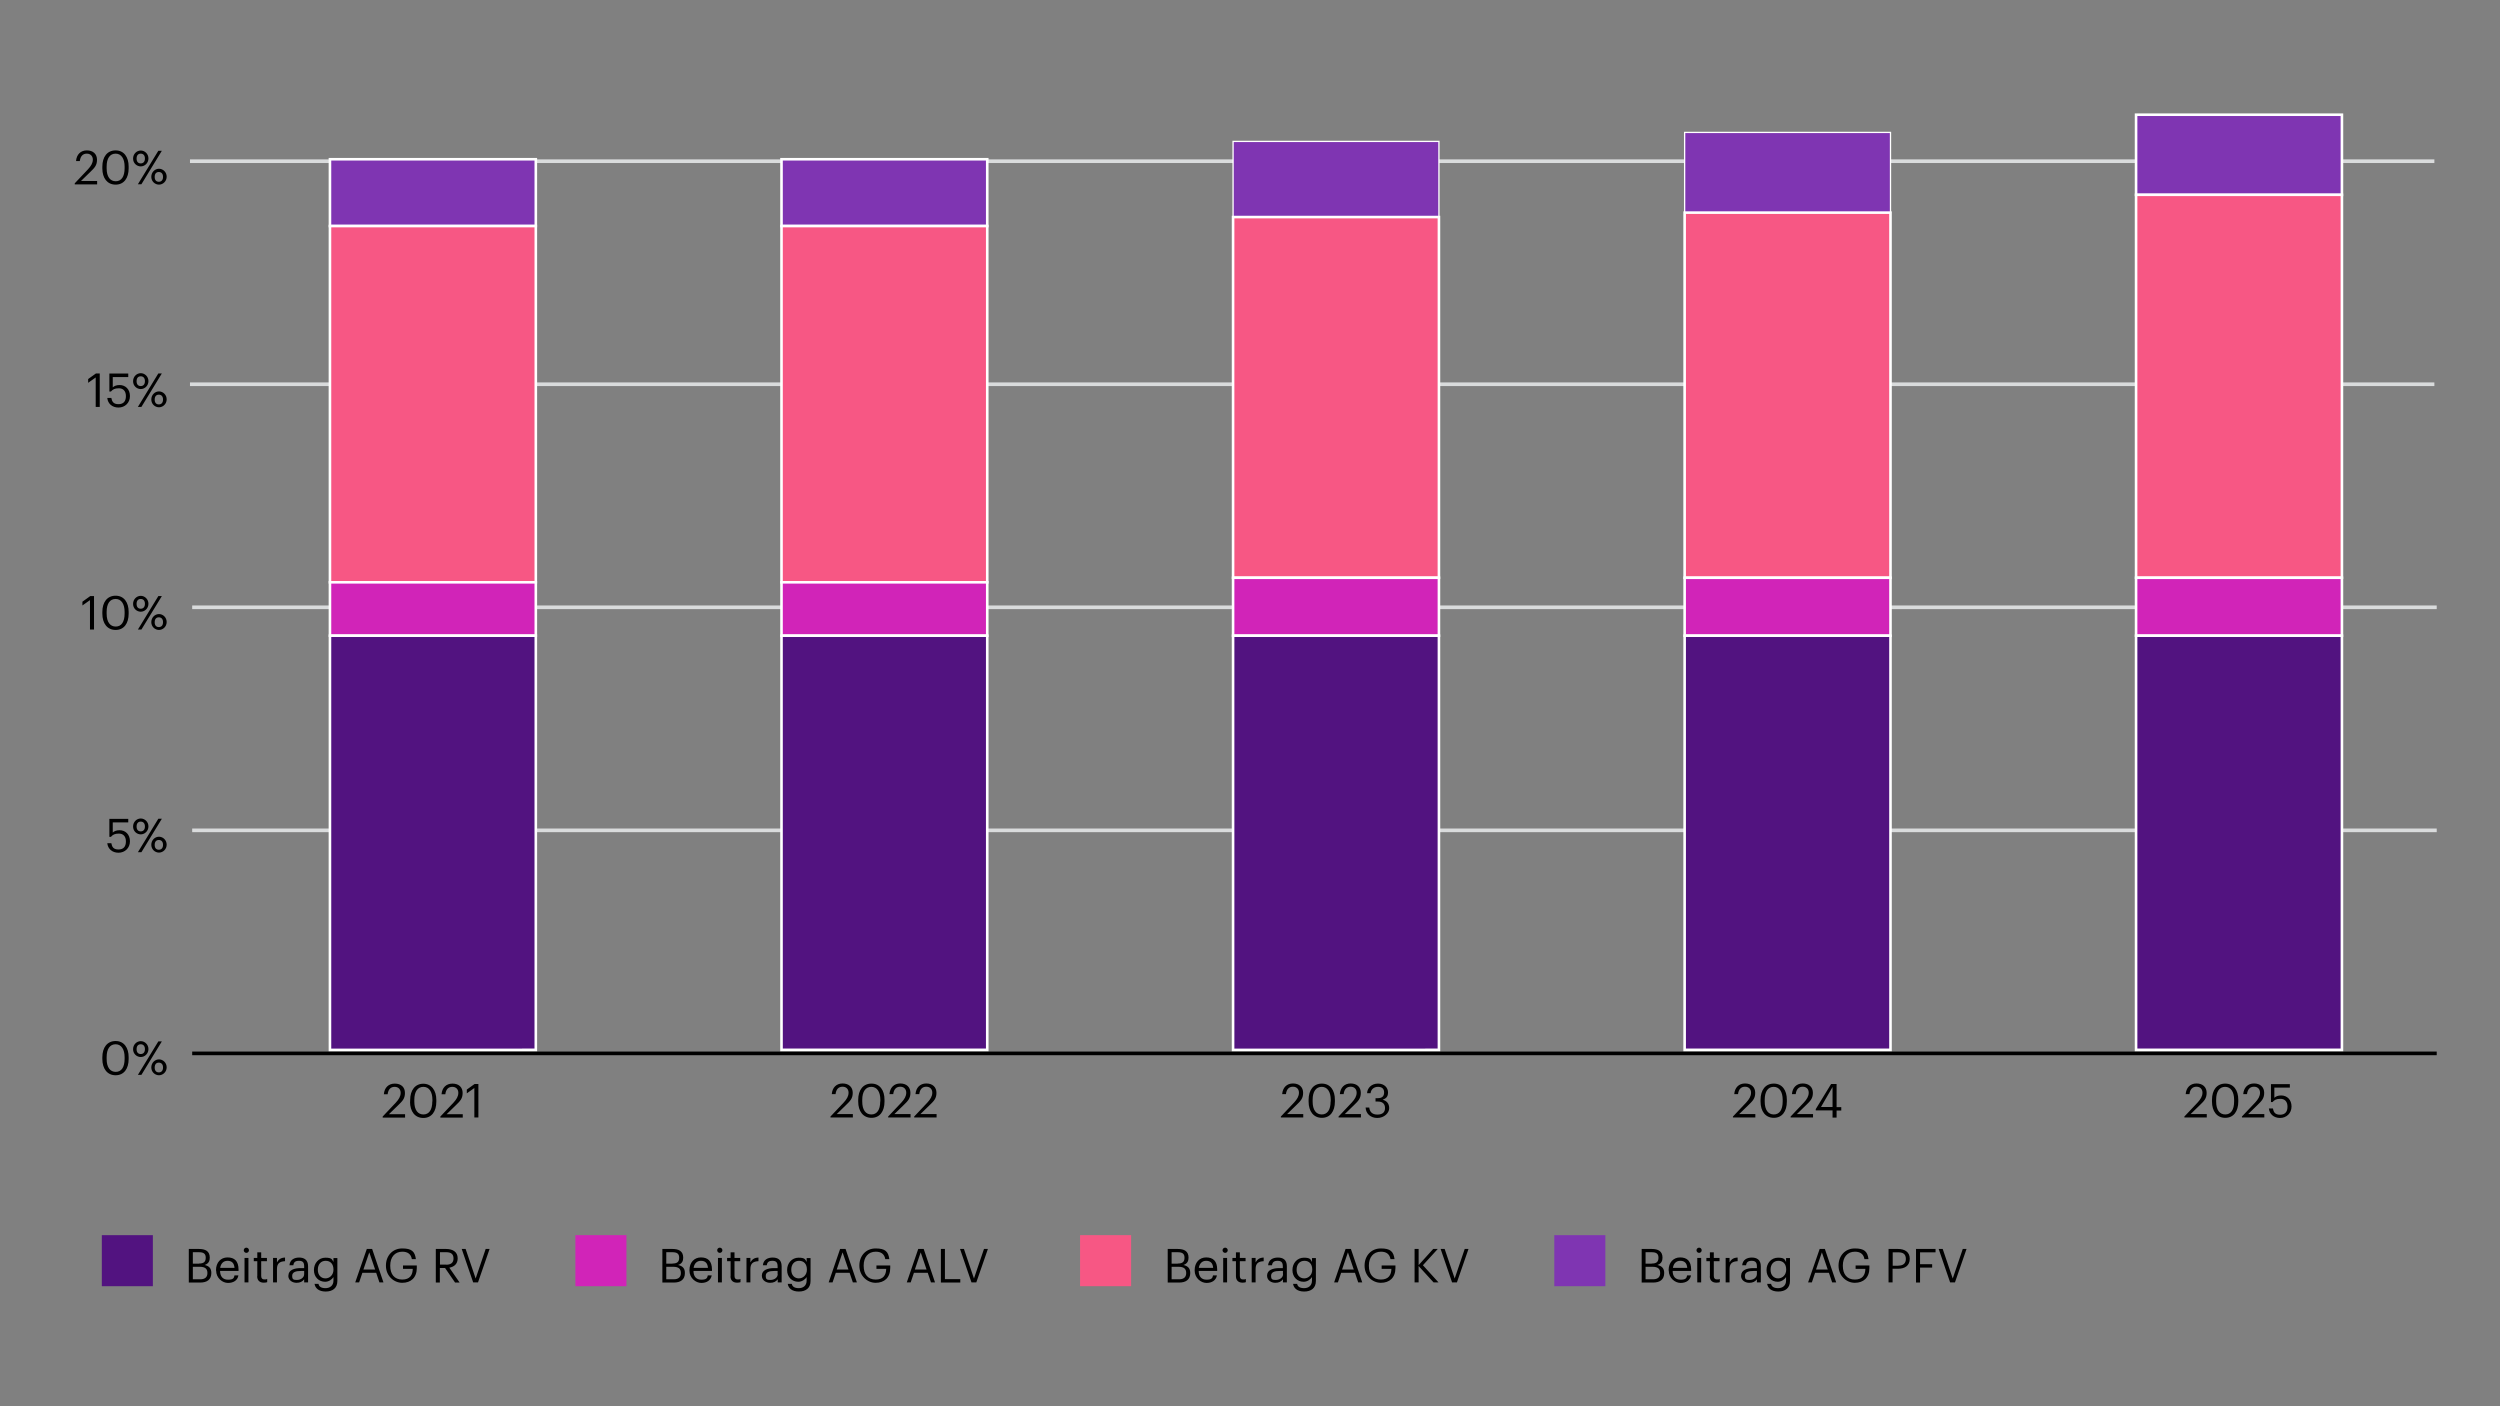 <svg xmlns="http://www.w3.org/2000/svg" id="Layer_1" version="1.1" viewBox="0 0 1920 1080"><rect x="0" y="0" width="1920" height="1080" fill="#808080" stroke="none"/><defs><style>.st1{fill:#f75784}.st3{fill:#d124b8}.st5{fill:#521380}.st6{stroke:#d9dbdc}.st1,.st3,.st5,.st6,.st7,.st9{stroke-miterlimit:10}.st6{fill:none;stroke-width:2.8px}.st7,.st9{fill:#7f35b2}.st1,.st3,.st5,.st7,.st9{stroke:#fff}.st1,.st3,.st5,.st9{stroke-width:2px}</style></defs><g><path d="M441.9 948.6h39.2v39.2h-39.2z" style="fill:#d124b8"/><g><path d="M508.7 959.2h7.7c4.8 0 8.3 1.6 8.3 6.7 0 2.5-.9 4.6-3.9 5.6 3.7.9 5.2 2.8 5.2 6.2 0 5-3.3 7.3-8.5 7.3h-8.8v-25.7Zm7.7 11.2c3.8 0 5.2-1.4 5.2-4.5s-1.7-4.2-5.3-4.2h-4.6v8.8h4.7Zm1 12.1c3.7 0 5.5-1.7 5.5-4.8 0-3.3-1.8-4.8-5.9-4.8h-5.3v9.6h5.7ZM529.5 975.7v-.3c0-5.7 3.6-9.7 8.8-9.7s8.5 2.6 8.5 9.4v1h-14.2c0 4.3 2.2 6.7 6 6.7s4.6-1.1 5-3.3h3c-.7 3.8-3.8 5.8-8 5.8s-9.1-3.7-9.1-9.5Zm14.2-2c-.3-3.9-2.3-5.4-5.4-5.4s-5.1 2.1-5.6 5.4h11ZM550.8 960.2c0-1.1.9-2 2-2s2 .9 2 2-.9 2-2 2-2-.9-2-2Zm.6 5.9h3v18.8h-3v-18.8ZM561.1 980.2v-11.6h-2.7v-2.5h2.7v-4.3h3v4.3h4.4v2.5h-4.4v11.3c0 1.8.8 2.7 2.3 2.7s1.7 0 2.3-.4v2.5c-.6.2-1.3.4-2.6.4-3.4 0-5.1-2-5.1-5ZM573.3 966.1h3v3.4c1.2-2.1 2.8-3.6 6.2-3.7v2.8c-3.8.2-6.2 1.4-6.2 6v10.3h-3v-18.8ZM585.1 979.7c0-4.4 4.6-5.8 9.4-5.8h2.7v-1.4c0-3-1.2-4.2-4-4.2s-4 1.1-4.3 3.4h-3c.4-4.3 3.8-5.9 7.5-5.9s6.9 1.5 6.9 6.7v12.4h-3v-2.4c-1.4 1.8-3.1 2.7-5.9 2.7s-6.3-1.7-6.3-5.5Zm12.1-1.3v-2.3h-2.6c-3.8 0-6.5.9-6.5 3.7s.9 3.2 3.6 3.2 5.6-1.6 5.6-4.5ZM605 986h3.1c.4 2.2 2.2 3.3 5.4 3.3s6-1.8 6-5.8v-2.7c-1.1 1.8-3.6 3.6-6.4 3.6-4.9 0-8.6-3.7-8.6-8.9v-.2c0-5.1 3.6-9.4 8.8-9.4s5.1 1.5 6.2 3.3v-3h3v17.6c0 5.5-3.7 8.1-9 8.1s-8-2.6-8.5-5.8Zm14.7-10.8v-.2c0-4.2-2.3-6.7-6-6.7s-6 2.8-6 6.7v.3c0 4.1 2.6 6.5 5.8 6.5s6.2-2.5 6.2-6.7ZM645.3 959.2h4.1l8.7 25.7H655l-2.5-7.4h-10.6l-2.5 7.4h-3l8.8-25.7Zm-2.6 15.8h8.9l-4.5-13.2-4.5 13.2ZM660 972.2v-.3c0-7.5 5.1-13.1 12.5-13.1s9.7 2.4 10.5 8.2h-3.1c-.7-4.1-3.5-5.7-7.3-5.7-5.9 0-9.3 4.3-9.3 10.6v.3c0 6.4 3.2 10.5 9.2 10.5s8-3.6 8.1-8.2h-7.5v-2.6h10.6v1.9c0 7.5-4.6 11.4-11.2 11.4s-12.5-5.5-12.5-13ZM705.3 959.2h4.1l8.7 25.7H715l-2.5-7.4h-10.6l-2.5 7.4h-3l8.8-25.7Zm-2.6 15.8h8.9l-4.5-13.2-4.5 13.2ZM722.6 959.2h3.1v23.2h11.8v2.6h-14.9v-25.7ZM737.2 959.2h3.1l7.7 22.7 7.7-22.7h3l-8.9 25.7h-3.7l-8.8-25.7Z"/></g></g><g><path d="M829.5 948.6h39.2v39.2h-39.2z" style="fill:#f75784"/><g><path d="M896.8 959.2h7.7c4.8 0 8.3 1.6 8.3 6.7 0 2.5-.9 4.6-3.9 5.6 3.7.9 5.2 2.8 5.2 6.2 0 5-3.3 7.3-8.5 7.3h-8.8v-25.7Zm7.7 11.2c3.8 0 5.2-1.4 5.2-4.5s-1.7-4.2-5.3-4.2h-4.6v8.8h4.7Zm1 12.1c3.7 0 5.5-1.7 5.5-4.8 0-3.3-1.8-4.8-5.9-4.8h-5.3v9.6h5.7ZM917.5 975.7v-.3c0-5.7 3.6-9.7 8.8-9.7s8.5 2.6 8.5 9.4v1h-14.2c0 4.3 2.2 6.7 6 6.7s4.6-1.1 5-3.3h3c-.7 3.8-3.8 5.8-8 5.8s-9.1-3.7-9.1-9.5Zm14.2-2c-.3-3.9-2.3-5.4-5.4-5.4s-5.1 2.1-5.6 5.4h11ZM938.9 960.2c0-1.1.9-2 2-2s2 .9 2 2-.9 2-2 2-2-.9-2-2Zm.5 5.9h3v18.8h-3v-18.8ZM949.2 980.2v-11.6h-2.7v-2.5h2.7v-4.3h3v4.3h4.4v2.5h-4.4v11.3c0 1.8.8 2.7 2.3 2.7s1.7 0 2.3-.4v2.5c-.6.2-1.3.4-2.5.4-3.4 0-5.1-2-5.1-5ZM961.3 966.1h3v3.4c1.2-2.1 2.8-3.6 6.2-3.7v2.8c-3.8.2-6.2 1.4-6.2 6v10.3h-3v-18.8ZM973.1 979.7c0-4.4 4.6-5.8 9.4-5.8h2.7v-1.4c0-3-1.2-4.2-4-4.2s-4 1.1-4.3 3.4h-3c.4-4.3 3.8-5.9 7.5-5.9s6.9 1.5 6.9 6.7v12.4h-3v-2.4c-1.4 1.8-3.1 2.7-5.9 2.7s-6.3-1.7-6.3-5.5Zm12.2-1.3v-2.3h-2.6c-3.8 0-6.5.9-6.5 3.7s.9 3.2 3.6 3.2 5.6-1.6 5.6-4.5ZM993.1 986h3.1c.4 2.2 2.2 3.3 5.4 3.3s6-1.8 6-5.8v-2.7c-1.1 1.8-3.6 3.6-6.4 3.6-4.9 0-8.6-3.7-8.6-8.9v-.2c0-5.1 3.6-9.4 8.8-9.4s5.1 1.5 6.2 3.3v-3h3v17.6c0 5.5-3.7 8.1-9 8.1s-8-2.6-8.5-5.8Zm14.7-10.8v-.2c0-4.2-2.3-6.7-6-6.7s-6 2.8-6 6.7v.3c0 4.1 2.6 6.5 5.8 6.5s6.2-2.5 6.2-6.7ZM1033.4 959.2h4.1l8.7 25.7h-3.1l-2.5-7.4H1030l-2.5 7.4h-2.9l8.8-25.7Zm-2.6 15.8h8.9l-4.5-13.2-4.5 13.2ZM1048 972.2v-.3c0-7.5 5.1-13.1 12.5-13.1s9.7 2.4 10.5 8.2h-3.1c-.7-4.1-3.5-5.7-7.3-5.7-5.9 0-9.3 4.3-9.3 10.6v.3c0 6.4 3.2 10.5 9.2 10.5s8-3.6 8.1-8.2h-7.5v-2.6h10.6v1.9c0 7.5-4.6 11.4-11.2 11.4s-12.5-5.5-12.5-13ZM1086.4 959.2h3.1v12.4l11.2-12.4h3.5l-11.4 12.5 12 13.2h-3.8l-11.5-12.6v12.6h-3.1v-25.7ZM1106.4 959.2h3.1l7.7 22.7 7.7-22.7h2.9l-8.9 25.7h-3.7l-8.8-25.7Z"/></g></g><path d="M1193.7 948.6h39.2v39.2h-39.2z" style="fill:#7f35b2"/><g><path d="M1260.8 959.2h7.7c4.8 0 8.3 1.6 8.3 6.7 0 2.5-.9 4.6-3.9 5.6 3.7.9 5.2 2.8 5.2 6.2 0 5-3.3 7.3-8.5 7.3h-8.8v-25.7Zm7.7 11.2c3.8 0 5.2-1.4 5.2-4.5s-1.7-4.2-5.3-4.2h-4.6v8.8h4.7Zm1 12.1c3.7 0 5.5-1.7 5.5-4.8 0-3.3-1.8-4.8-5.9-4.8h-5.3v9.6h5.7ZM1281.5 975.7v-.3c0-5.7 3.6-9.7 8.8-9.7s8.5 2.6 8.5 9.4v1h-14.2c0 4.3 2.2 6.7 6.1 6.7s4.6-1.1 5-3.3h3c-.7 3.8-3.8 5.8-8 5.8s-9.1-3.7-9.1-9.5h-.1Zm14.3-2c-.3-3.9-2.3-5.4-5.4-5.4s-5.1 2.1-5.6 5.4h11ZM1302.9 960.2c0-1.1.9-2 2-2s2 .9 2 2-.9 2-2 2-2-.9-2-2Zm.6 5.9h3v18.8h-3v-18.8ZM1313.2 980.2v-11.6h-2.7v-2.5h2.7v-4.3h3v4.3h4.4v2.5h-4.4v11.3c0 1.8.8 2.7 2.3 2.7s1.7 0 2.3-.4v2.5c-.6.2-1.3.4-2.6.4-3.4 0-5.1-2-5.1-5ZM1325.3 966.1h3v3.4c1.2-2.1 2.8-3.6 6.2-3.7v2.8c-3.8.2-6.2 1.4-6.2 6v10.3h-3v-18.8ZM1337.2 979.7c0-4.4 4.6-5.8 9.4-5.8h2.7v-1.4c0-3-1.2-4.2-4-4.2s-4 1.1-4.3 3.4h-3c.4-4.3 3.8-5.9 7.4-5.9s6.9 1.5 6.9 6.7v12.4h-3v-2.4c-1.4 1.8-3.1 2.7-5.9 2.7s-6.3-1.7-6.3-5.5h.1Zm12.1-1.3v-2.3h-2.6c-3.8 0-6.6.9-6.6 3.7s.9 3.2 3.6 3.2 5.6-1.6 5.6-4.5ZM1357.1 986h3.1c.4 2.2 2.2 3.3 5.4 3.3s6.1-1.8 6.1-5.8v-2.7c-1.1 1.8-3.6 3.6-6.4 3.6-4.9 0-8.6-3.7-8.6-8.9v-.2c0-5.1 3.6-9.4 8.8-9.4s5.1 1.5 6.2 3.3v-3h3v17.6c0 5.5-3.7 8.1-9 8.1s-8-2.6-8.5-5.8Zm14.7-10.8v-.2c0-4.2-2.3-6.7-6-6.7s-6 2.8-6 6.7v.3c0 4.1 2.6 6.5 5.8 6.5s6.2-2.5 6.2-6.7ZM1397.4 959.2h4.1l8.7 25.7h-3.1l-2.5-7.4H1394l-2.5 7.4h-2.9l8.9-25.7Zm-2.6 15.8h8.9l-4.5-13.2-4.5 13.2ZM1412 972.2v-.3c0-7.5 5.1-13.1 12.5-13.1s9.7 2.4 10.5 8.2h-3.1c-.7-4.1-3.5-5.7-7.3-5.7-5.9 0-9.3 4.3-9.3 10.6v.3c0 6.4 3.2 10.5 9.2 10.5s8-3.6 8.1-8.2h-7.5v-2.6h10.6v1.9c0 7.5-4.6 11.4-11.2 11.4s-12.5-5.5-12.5-13ZM1450.4 959.2h7.3c4.9 0 9 2.2 9 7.5 0 5.6-4.1 7.7-9 7.7h-4.2v10.5h-3.1v-25.7Zm7.6 12.8c3.7 0 5.7-1.8 5.7-5.1 0-3.8-2.2-5.1-5.7-5.1h-4.4v10.3h4.4ZM1471.4 959.2h15.1v2.6h-11.9v9.1h9.3v2.6h-9.3V985h-3.1v-25.7ZM1488.9 959.2h3.1l7.7 22.7 7.7-22.7h2.9l-8.9 25.7h-3.7l-8.8-25.7Z"/></g><path d="M145.9 123.8h1723.7M145.9 295.1h1723.7M147.6 466.4h1723.8M147.6 637.7h1723.8" class="st6"/><path d="M147.6 809h1723.8" style="stroke:#000;fill:none;stroke-width:2.8px;stroke-miterlimit:10"/><g><path d="M78.6 813.4V812c0-7.6 3.8-12.5 10.2-12.5s10 5.1 10 12.4v1.4c0 7.5-3.6 12.5-10 12.5s-10.2-5-10.2-12.5Zm17.1-.1v-1.4c0-6-2.5-9.9-6.9-9.9s-6.9 3.6-6.9 9.9v1.4c0 6.5 2.7 9.9 7 9.9s6.8-3.5 6.8-10ZM102.2 805.8c0-3.6 2.8-6.2 5.9-6.2s5.9 2.6 5.9 6.1-2.8 6.1-5.9 6.1-5.9-2.5-5.9-6Zm9.1-.1c0-2.3-1.2-3.7-3.2-3.7s-3.2 1.3-3.2 3.8 1.3 3.7 3.2 3.7 3.2-1.3 3.2-3.7Zm10.3-5.9h2.7l-15.7 25.7h-2.7l15.7-25.7Zm-5.4 20c0-3.6 2.8-6.2 5.9-6.2s5.9 2.6 5.9 6.1-2.8 6.1-5.9 6.1-5.9-2.5-5.9-6Zm9 0c0-2.3-1.2-3.7-3.2-3.7s-3.2 1.3-3.2 3.8 1.3 3.7 3.2 3.7 3.2-1.3 3.2-3.7Z"/></g><g><path d="M82.5 647.6h3c.5 2.8 1.6 4.8 5.5 4.8s5.7-2.3 5.7-6.2-2.1-6-5.4-6-4.7.9-6.1 2.5H84v-13.8h14.5v2.7H86.6v7.8c1-1 2.8-1.8 5.2-1.8 4.6 0 8 3.3 8 8.5s-3.9 8.8-8.8 8.8-8.2-3.1-8.6-7.3h.1ZM102.2 634.8c0-3.6 2.8-6.2 5.9-6.2s5.9 2.6 5.9 6.1-2.8 6.1-5.9 6.1-5.9-2.5-5.9-6Zm9.1-.1c0-2.3-1.2-3.7-3.2-3.7s-3.2 1.3-3.2 3.8 1.3 3.7 3.2 3.7 3.2-1.3 3.2-3.7Zm10.3-5.9h2.7l-15.7 25.7h-2.7l15.7-25.7Zm-5.4 20c0-3.6 2.8-6.2 5.9-6.2s5.9 2.6 5.9 6.1-2.8 6.1-5.9 6.1-5.9-2.5-5.9-6Zm9 0c0-2.3-1.2-3.7-3.2-3.7s-3.2 1.3-3.2 3.8 1.3 3.7 3.2 3.7 3.2-1.3 3.2-3.7Z"/></g><g><path d="m69.1 460.9-5.8 4.1v-2.9l6-4.3h2.9v25.7h-3.1v-22.6ZM78.6 471.4V470c0-7.6 3.8-12.5 10.2-12.5s10 5.1 10 12.4v1.4c0 7.5-3.6 12.5-10 12.5s-10.2-5-10.2-12.5Zm17.1-.1v-1.4c0-6-2.5-9.9-6.9-9.9s-6.9 3.6-6.9 9.9v1.4c0 6.5 2.7 9.9 7 9.9s6.8-3.5 6.8-10ZM102.2 463.8c0-3.6 2.8-6.2 5.9-6.2s5.9 2.6 5.9 6.1-2.8 6.1-5.9 6.1-5.9-2.5-5.9-6Zm9.1-.1c0-2.3-1.2-3.7-3.2-3.7s-3.2 1.3-3.2 3.8 1.3 3.7 3.2 3.7 3.2-1.3 3.2-3.7Zm10.3-5.9h2.7l-15.7 25.7h-2.7l15.7-25.7Zm-5.4 20c0-3.6 2.8-6.2 5.9-6.2s5.9 2.6 5.9 6.1-2.8 6.1-5.9 6.1-5.9-2.5-5.9-6Zm9 0c0-2.3-1.2-3.7-3.2-3.7s-3.2 1.3-3.2 3.8 1.3 3.7 3.2 3.7 3.2-1.3 3.2-3.7Z"/></g><g><path d="m73.5 289.9-5.8 4.1v-2.9l6-4.3h2.9v25.7h-3.1v-22.6ZM82.5 305.6h3c.5 2.8 1.6 4.8 5.5 4.8s5.7-2.3 5.7-6.2-2.1-6-5.4-6-4.7.9-6.1 2.5H84v-13.8h14.5v2.7H86.6v7.9c1-1 2.8-1.8 5.2-1.8 4.6 0 8 3.3 8 8.5S95.9 313 91 313s-8.2-3.1-8.6-7.3h.1ZM102.2 292.8c0-3.6 2.8-6.2 5.9-6.2s5.9 2.6 5.9 6.1-2.8 6.1-5.9 6.1-5.9-2.5-5.9-6Zm9.1-.1c0-2.3-1.2-3.7-3.2-3.7s-3.2 1.3-3.2 3.8 1.3 3.7 3.2 3.7 3.2-1.3 3.2-3.7Zm10.3-5.9h2.7l-15.7 25.7h-2.7l15.7-25.7Zm-5.4 20c0-3.6 2.8-6.2 5.9-6.2s5.9 2.6 5.9 6.1-2.8 6.1-5.9 6.1-5.9-2.5-5.9-6Zm9 0c0-2.3-1.2-3.7-3.2-3.7s-3.2 1.3-3.2 3.8 1.3 3.7 3.2 3.7 3.2-1.3 3.2-3.7Z"/></g><g><path d="M57.4 140.8 67.6 130c2.3-2.5 3.7-4.8 3.7-7.4s-1.7-4.6-4.6-4.6-4.9 1.7-5.4 5.7h-2.9c.4-5 3.5-8.2 8.3-8.2s7.8 2.8 7.8 7.2-2 6.3-5.2 9.4l-7.1 6.9h12.4v2.6H57.4v-.7ZM78.6 129.4V128c0-7.6 3.8-12.5 10.2-12.5s10 5.1 10 12.4v1.4c0 7.5-3.6 12.5-10 12.5s-10.2-5-10.2-12.4Zm17.1-.1v-1.4c0-6-2.5-9.9-6.9-9.9s-6.9 3.6-6.9 9.9v1.4c0 6.5 2.7 9.9 7 9.9s6.8-3.5 6.8-10ZM102.2 121.8c0-3.6 2.8-6.2 5.9-6.2s5.9 2.6 5.9 6.1-2.8 6.1-5.9 6.1-5.9-2.5-5.9-6Zm9.1-.1c0-2.3-1.2-3.7-3.2-3.7s-3.2 1.3-3.2 3.8 1.3 3.7 3.2 3.7 3.2-1.3 3.2-3.7Zm10.3-5.9h2.7l-15.7 25.7h-2.7l15.7-25.7Zm-5.4 20c0-3.6 2.8-6.2 5.9-6.2s5.9 2.6 5.9 6.1-2.8 6.1-5.9 6.1-5.9-2.5-5.9-6Zm9 0c0-2.3-1.2-3.7-3.2-3.7s-3.2 1.3-3.2 3.8 1.3 3.7 3.2 3.7 3.2-1.3 3.2-3.7Z"/></g><path d="M253.4 122.3h158.1v51.3H253.4zM600.2 122.3h158v51.3h-158z" class="st9"/><path d="M947 108.6h158.1v58.1H947zM1293.8 101.7h158.1v61.6h-158.1z" class="st7"/><path d="M1640.5 88.1h158.1v61.6h-158.1z" class="st9"/><path d="M253.4 173.6h158.1v273.6H253.4zM600.2 173.6h158v273.6h-158zM947 166.7h158.1v277H947zM1293.8 163.3h158.1v280.4h-158.1zM1640.5 149.6h158.1v294.1h-158.1z" class="st1"/><path d="M253.4 447.2h158.1v41H253.4zM600.2 447.2h158v41h-158zM947 443.7h158.1v44.5H947zM1293.8 443.7h158.1v44.5h-158.1zM1640.5 443.7h158.1v44.5h-158.1z" class="st3"/><path d="M253.4 488.2h158.1v318.1H253.4zM600.2 488.2h158v318.1h-158zM947 488.2h158.1v318.1H947zM1293.8 488.2h158.1v318.1h-158.1zM1640.5 488.2h158.1v318.1h-158.1z" class="st5"/><g><path d="m1677.6 857.5 10.2-10.8c2.3-2.5 3.7-4.8 3.7-7.5s-1.7-4.6-4.6-4.6-4.9 1.7-5.4 5.7h-2.9c.4-5 3.5-8.2 8.3-8.2s7.8 2.8 7.8 7.2-2 6.3-5.2 9.4l-7.1 6.9h12.4v2.6h-17.2v-.7ZM1698.8 846.1v-1.4c0-7.6 3.8-12.5 10.2-12.5s10 5.1 10 12.4v1.4c0 7.5-3.6 12.5-10 12.5s-10.2-5-10.2-12.5Zm17-.1v-1.4c0-6-2.5-9.9-6.9-9.9s-6.9 3.6-6.9 9.9v1.4c0 6.5 2.7 9.9 7 9.9s6.8-3.5 6.8-10ZM1721.8 857.5l10.2-10.8c2.3-2.5 3.7-4.8 3.7-7.5s-1.7-4.6-4.6-4.6-4.9 1.7-5.4 5.7h-2.9c.4-5 3.5-8.2 8.3-8.2s7.8 2.8 7.8 7.2-2 6.3-5.2 9.4l-7.1 6.9h12.4v2.6h-17.2v-.7ZM1742.6 851.3h3c.5 2.8 1.6 4.8 5.5 4.8s5.7-2.3 5.7-6.2-2.1-6-5.4-6-4.7.9-6.1 2.5h-1.2v-13.8h14.5v2.7h-11.9v7.8c1-1 2.8-1.8 5.2-1.8 4.6 0 8 3.3 8 8.5s-3.9 8.8-8.8 8.8-8.2-3.1-8.6-7.3h.1Z"/></g><g><path d="m1330.9 857.5 10.2-10.8c2.3-2.5 3.7-4.8 3.7-7.5s-1.7-4.6-4.6-4.6-4.9 1.7-5.4 5.7h-2.9c.4-5 3.5-8.2 8.3-8.2s7.8 2.8 7.8 7.2-2 6.3-5.2 9.4l-7.1 6.9h12.4v2.6h-17.2v-.7ZM1352.1 846.1v-1.4c0-7.6 3.8-12.5 10.2-12.5s10 5.1 10 12.4v1.4c0 7.5-3.6 12.5-10 12.5s-10.2-5-10.2-12.5Zm17-.1v-1.4c0-6-2.5-9.9-6.9-9.9s-6.9 3.6-6.9 9.9v1.4c0 6.5 2.7 9.9 7 9.9s6.8-3.5 6.8-10ZM1375.2 857.5l10.2-10.8c2.3-2.5 3.7-4.8 3.7-7.5s-1.7-4.6-4.6-4.6-4.9 1.7-5.4 5.7h-2.9c.4-5 3.5-8.2 8.3-8.2s7.8 2.8 7.8 7.2-2 6.3-5.2 9.4l-7.1 6.9h12.4v2.6h-17.2v-.7ZM1407.4 852.8h-12.9v-1l11.8-19.3h4.2v17.8h3.6v2.6h-3.6v5.4h-3.1v-5.4Zm0-2.6v-15.4l-8.9 15.4h8.9Z"/></g><g><path d="m983.7 857.5 10.2-10.8c2.3-2.5 3.7-4.8 3.7-7.5s-1.7-4.6-4.6-4.6-4.9 1.7-5.4 5.7h-2.9c.4-5 3.5-8.2 8.3-8.2s7.8 2.8 7.8 7.2-2 6.3-5.2 9.4l-7.1 6.9h12.4v2.6h-17.2v-.7ZM1005 846.1v-1.4c0-7.6 3.8-12.5 10.2-12.5s10 5.1 10 12.4v1.4c0 7.5-3.6 12.5-10 12.5s-10.2-5-10.2-12.5Zm17-.1v-1.4c0-6-2.5-9.9-6.9-9.9s-7 3.6-7 9.9v1.4c0 6.5 2.7 9.9 7 9.9s6.8-3.5 6.8-10h.1ZM1028 857.5l10.2-10.8c2.3-2.5 3.7-4.8 3.7-7.5s-1.7-4.6-4.6-4.6-4.9 1.7-5.4 5.7h-2.9c.4-5 3.5-8.2 8.3-8.2s7.8 2.8 7.8 7.2-2 6.3-5.2 9.4l-7.1 6.9h12.4v2.6H1028v-.7ZM1048.7 850.6h2.9c.3 3.1 2.1 5.4 6.2 5.4s5.9-1.9 5.9-5-1.8-5-5.4-5h-1.9v-2.6h1.8c3.3 0 4.8-1.6 4.8-4.4s-1.6-4.3-4.7-4.3-5.4 1.9-5.7 4.9h-2.7c.2-4.1 3.5-7.4 8.4-7.4s7.7 3.2 7.7 6.8-1.7 4.6-4.1 5.6c3 .8 5 2.9 5 6.5s-3.8 7.5-9.1 7.5-8.8-3.4-9-7.9h-.1Z"/></g><g><path d="m637.8 857.5 10.2-10.8c2.3-2.5 3.7-4.8 3.7-7.5s-1.7-4.6-4.6-4.6-4.9 1.7-5.4 5.7h-2.9c.4-5 3.5-8.2 8.3-8.2s7.8 2.8 7.8 7.2-2 6.3-5.2 9.4l-7.1 6.9H655v2.6h-17.2v-.7ZM659.1 846.1v-1.4c0-7.6 3.8-12.5 10.2-12.5s10 5.1 10 12.4v1.4c0 7.5-3.6 12.5-10 12.5s-10.2-5-10.2-12.5Zm17-.1v-1.4c0-6-2.5-9.9-6.9-9.9s-7 3.6-7 9.9v1.4c0 6.5 2.7 9.9 7 9.9s6.8-3.5 6.8-10h.1ZM682.1 857.5l10.2-10.8c2.3-2.5 3.7-4.8 3.7-7.5s-1.7-4.6-4.6-4.6-4.9 1.7-5.4 5.7h-2.9c.4-5 3.5-8.2 8.3-8.2s7.8 2.8 7.8 7.2-2 6.3-5.2 9.4l-7.1 6.9h12.4v2.6h-17.2v-.7ZM702.1 857.5l10.2-10.8c2.3-2.5 3.7-4.8 3.7-7.5s-1.7-4.6-4.6-4.6-4.9 1.7-5.4 5.7h-2.9c.4-5 3.5-8.2 8.3-8.2s7.8 2.8 7.8 7.2-2 6.3-5.2 9.4l-7.1 6.9h12.4v2.6h-17.2v-.7Z"/></g><g><path d="m293.8 857.6 10.2-10.8c2.3-2.5 3.7-4.8 3.7-7.5s-1.7-4.6-4.6-4.6-4.9 1.7-5.4 5.7h-2.9c.4-5 3.5-8.2 8.4-8.2s7.8 2.8 7.8 7.2-2 6.3-5.2 9.4l-7.1 6.9h12.4v2.6h-17.2v-.7ZM315 846.2v-1.4c0-7.6 3.9-12.5 10.1-12.5s10 5.1 10 12.4v1.4c0 7.5-3.6 12.5-10 12.5s-10.2-5-10.2-12.5h.1Zm17.1-.2v-1.4c0-6-2.5-9.9-6.9-9.9s-7 3.6-7 9.9v1.4c0 6.5 2.7 9.9 7 9.9s6.8-3.5 6.8-10h.1ZM338.1 857.6l10.2-10.8c2.3-2.5 3.7-4.8 3.7-7.5s-1.7-4.6-4.6-4.6-4.9 1.7-5.4 5.7h-2.9c.4-5 3.5-8.2 8.4-8.2s7.8 2.8 7.8 7.2-2 6.3-5.2 9.4l-7.1 6.9h12.4v2.6h-17.2v-.7ZM364.3 835.6l-5.8 4.1v-2.9l6-4.3h2.9v25.7h-3.1v-22.6Z"/></g><g><path d="M78.2 948.6h39.2v39.2H78.2z" style="fill:#521380"/><g><path d="M145.1 959.2h7.7c4.8 0 8.3 1.6 8.3 6.7 0 2.5-.9 4.6-3.9 5.6 3.7.9 5.1 2.8 5.1 6.2 0 5-3.3 7.3-8.5 7.3H145v-25.7Zm7.7 11.2c3.8 0 5.2-1.4 5.2-4.5s-1.7-4.2-5.3-4.2h-4.6v8.8h4.7Zm1 12.1c3.7 0 5.5-1.7 5.5-4.8 0-3.3-1.8-4.8-5.9-4.8h-5.3v9.6h5.7ZM165.9 975.7v-.3c0-5.7 3.6-9.7 8.8-9.7s8.5 2.6 8.5 9.4v1H169c.1 4.3 2.2 6.7 6.1 6.7s4.6-1.1 5-3.3h3c-.6 3.8-3.8 5.8-8 5.8s-9.1-3.7-9.1-9.5h-.1Zm14.2-2c-.3-3.9-2.3-5.4-5.4-5.4s-5.1 2.1-5.6 5.4h11ZM187.2 960.2c0-1.1.9-2 2-2s2 .9 2 2-.9 2-2 2-2-.9-2-2Zm.6 5.9h3v18.8h-3v-18.8ZM197.6 980.2v-11.6h-2.7v-2.5h2.7v-4.3h3v4.3h4.4v2.5h-4.4v11.3c0 1.8.8 2.7 2.3 2.7s1.7 0 2.3-.4v2.5c-.6.2-1.3.4-2.6.4-3.4 0-5.1-2-5.1-5h.1ZM209.7 966.1h3v3.4c1.2-2.1 2.8-3.6 6.2-3.7v2.8c-3.8.2-6.2 1.4-6.2 6v10.3h-3v-18.8ZM221.5 979.7c0-4.4 4.6-5.8 9.4-5.8h2.7v-1.4c0-3-1.1-4.2-4-4.2s-4 1.1-4.3 3.4h-3c.4-4.3 3.8-5.9 7.4-5.9s6.9 1.5 6.9 6.7v12.4h-3v-2.4c-1.4 1.8-3.1 2.7-5.9 2.7s-6.3-1.7-6.3-5.5h.1Zm12.1-1.3v-2.3H231c-3.8 0-6.6.9-6.6 3.7s.9 3.2 3.6 3.2 5.6-1.6 5.6-4.5ZM241.5 986h3.1c.4 2.2 2.2 3.3 5.4 3.3s6.1-1.8 6.1-5.8v-2.7c-1.1 1.8-3.6 3.6-6.4 3.6-4.9 0-8.6-3.7-8.6-8.9v-.2c0-5.1 3.6-9.4 8.8-9.4s5.1 1.5 6.2 3.3v-3h3v17.6c0 5.5-3.7 8.1-9 8.1s-8-2.6-8.5-5.8h-.1Zm14.6-10.8v-.2c0-4.2-2.3-6.7-6-6.7s-6 2.8-6 6.7v.3c0 4.1 2.6 6.5 5.8 6.5s6.2-2.5 6.2-6.7ZM281.7 959.2h4.1l8.7 25.7h-3.1l-2.5-7.4h-10.6l-2.5 7.4h-3l8.9-25.7Zm-2.5 15.8h8.9l-4.5-13.2-4.5 13.2h.1ZM296.4 972.2v-.3c0-7.5 5.1-13.1 12.5-13.1s9.7 2.4 10.5 8.2h-3.1c-.7-4.1-3.5-5.7-7.3-5.7-5.9 0-9.3 4.3-9.3 10.6v.3c0 6.4 3.2 10.5 9.2 10.5s8-3.6 8.1-8.2h-7.5v-2.6h10.6v1.9c0 7.5-4.6 11.4-11.2 11.4s-12.5-5.5-12.5-13ZM334.8 959.2h7.7c4.9 0 9 2 9 7.2 0 4.4-2.8 6.5-6.4 7.2L353 985h-3.5l-7.7-11.2h-4V985h-3.1v-25.7h.1Zm7.9 12.1c3.7 0 5.6-1.6 5.6-4.8 0-3.6-2.2-4.8-5.6-4.8h-4.8v9.5h4.8ZM354.5 959.2h3.1l7.7 22.7 7.7-22.7h3l-8.9 25.7h-3.7l-8.8-25.7h-.1Z"/></g></g></svg>